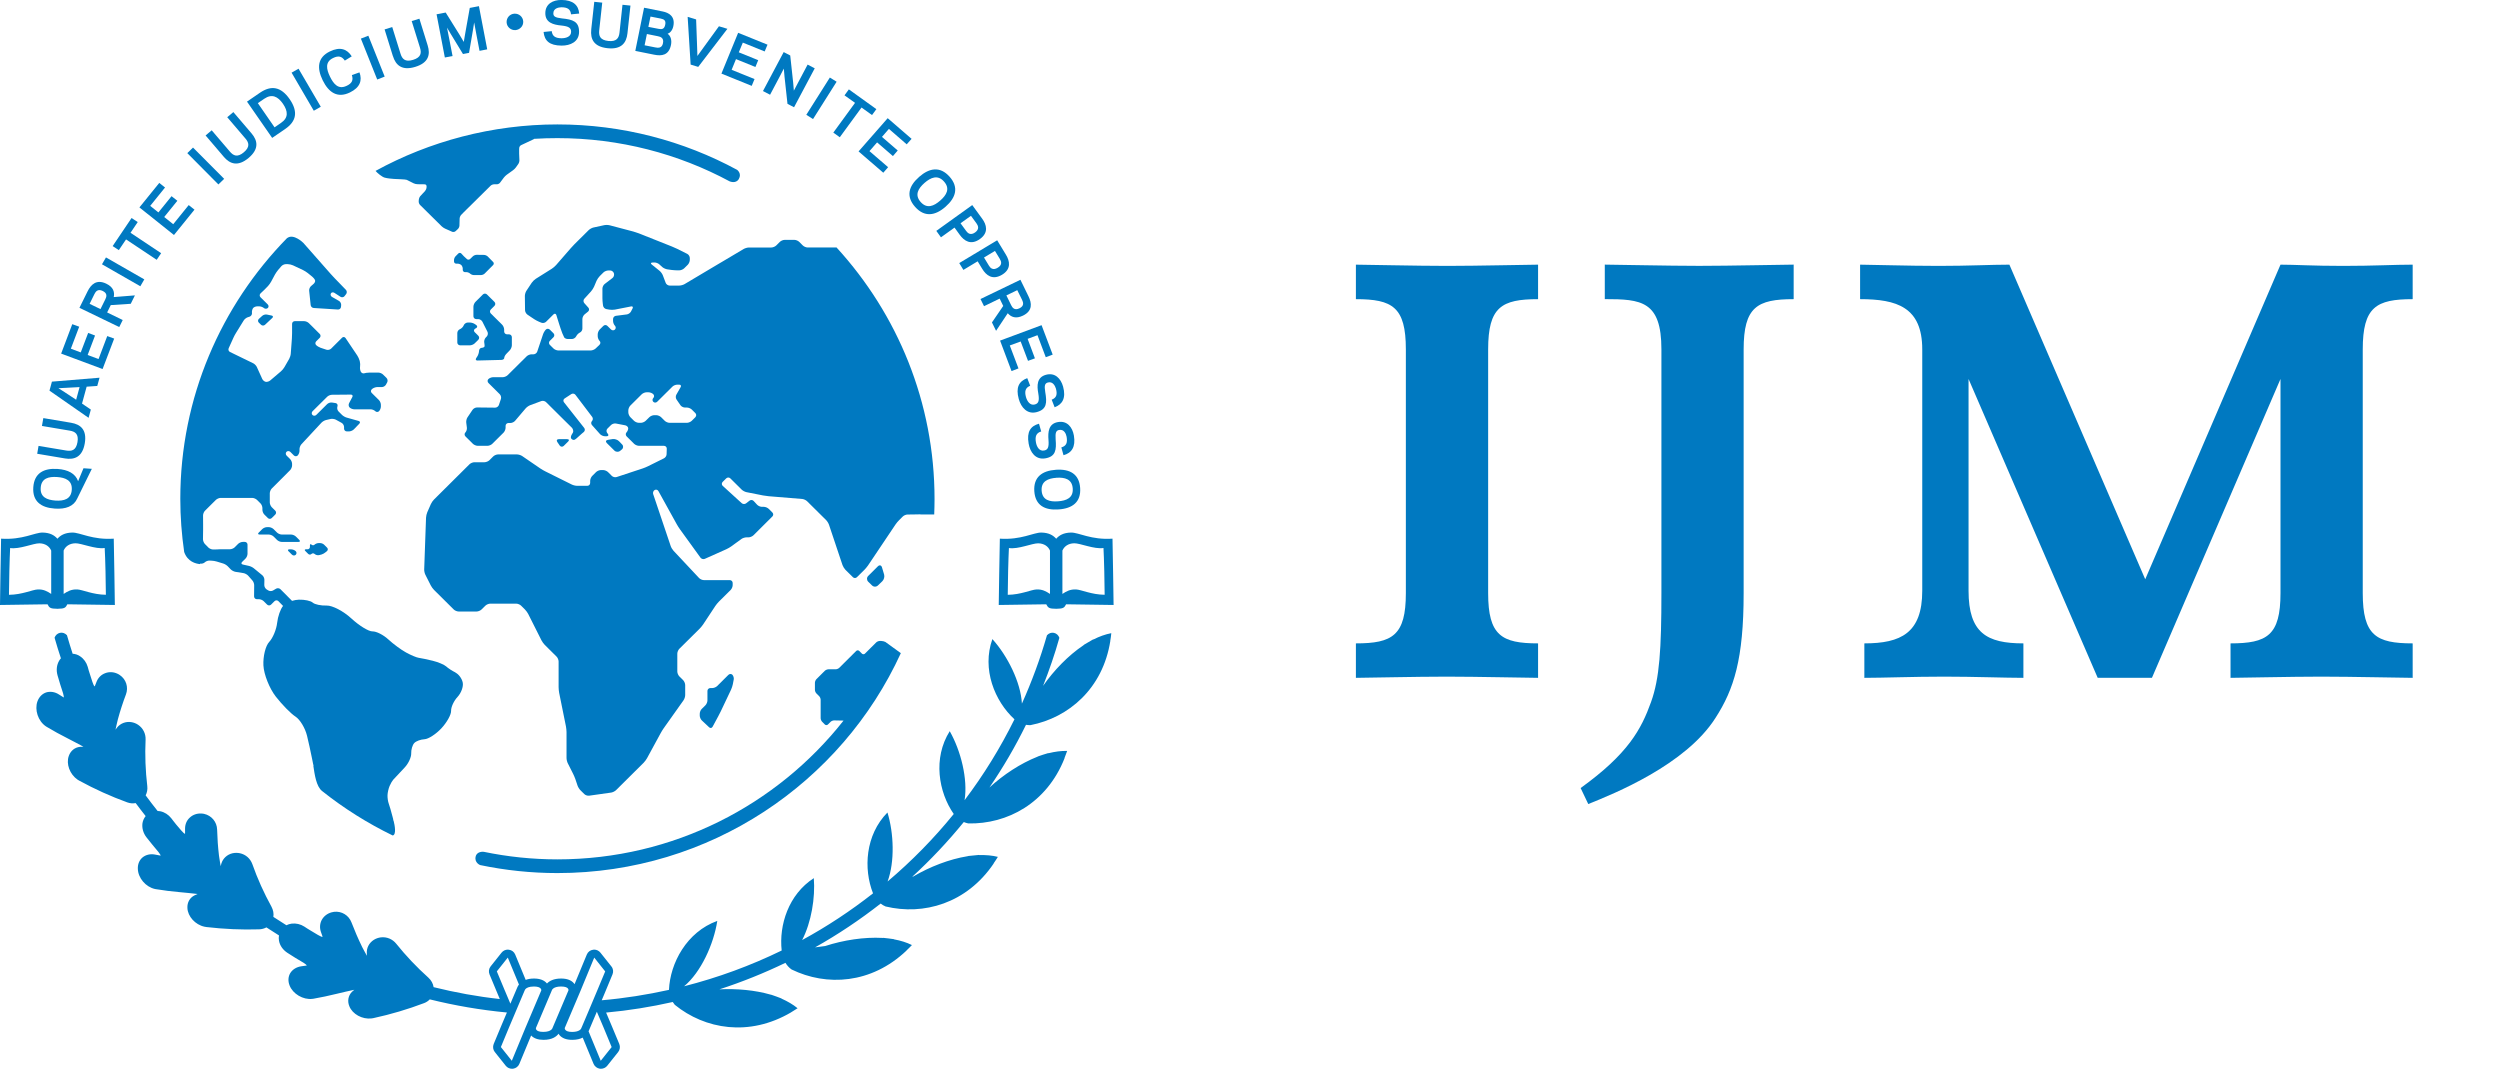 <svg width="131" height="56" viewBox="0 0 131 56" fill="none" xmlns="http://www.w3.org/2000/svg">
<g clip-path="url(#clip0_133_77)">
<path d="M36.439 21.86L36.249 22.049C36.191 22.107 36.074 22.156 35.993 22.156H35.086C35.004 22.156 34.889 22.107 34.831 22.049L34.641 21.86C34.582 21.802 34.467 21.755 34.383 21.755H34.282C34.2 21.755 34.085 21.802 34.027 21.86L33.835 22.049C33.776 22.107 33.662 22.156 33.579 22.156H33.478C33.396 22.156 33.279 22.107 33.221 22.049L33.031 21.86C32.972 21.802 32.924 21.686 32.924 21.606V21.504C32.924 21.423 32.972 21.308 33.031 21.251L33.624 20.662C33.682 20.604 33.795 20.556 33.879 20.556H33.982C34.065 20.556 34.178 20.6 34.233 20.657C34.287 20.711 34.287 20.801 34.233 20.856C34.178 20.912 34.178 21 34.233 21.055C34.287 21.111 34.38 21.109 34.438 21.05L35.232 20.262C35.29 20.202 35.405 20.156 35.487 20.156H35.59C35.673 20.156 35.707 20.214 35.666 20.285L35.44 20.682C35.398 20.752 35.402 20.868 35.45 20.934L35.654 21.232C35.7 21.3 35.806 21.355 35.889 21.355H35.992C36.074 21.355 36.189 21.402 36.247 21.458L36.437 21.647C36.496 21.707 36.496 21.8 36.437 21.858M43.839 12.966L42.325 12.969C42.243 12.969 42.128 12.923 42.069 12.864L41.879 12.675C41.821 12.615 41.706 12.569 41.624 12.569H41.12C41.037 12.569 40.922 12.615 40.864 12.675L40.674 12.864C40.615 12.922 40.499 12.969 40.418 12.969H39.247C39.165 12.969 39.04 13.005 38.97 13.046L37.881 13.693C37.811 13.735 37.694 13.803 37.624 13.844L35.87 14.888C35.8 14.93 35.674 14.964 35.592 14.964H35.088C35.006 14.964 34.913 14.901 34.884 14.826L34.73 14.421C34.701 14.345 34.622 14.239 34.558 14.188L34.148 13.858C34.085 13.807 34.1 13.762 34.183 13.757L34.282 13.754C34.365 13.751 34.481 13.791 34.543 13.848L34.702 13.992C34.764 14.047 34.881 14.101 34.963 14.113L35.193 14.146C35.275 14.156 35.409 14.166 35.491 14.166H35.594C35.676 14.166 35.791 14.118 35.849 14.062L36.04 13.873C36.098 13.815 36.146 13.701 36.146 13.62V13.519C36.146 13.437 36.086 13.34 36.012 13.303L35.477 13.036C35.404 12.998 35.28 12.945 35.203 12.915L33.473 12.227C33.396 12.197 33.269 12.156 33.188 12.133L31.947 11.805C31.867 11.784 31.736 11.781 31.656 11.8L31.099 11.921C31.018 11.938 30.905 12.001 30.846 12.059L30.102 12.797C30.044 12.855 29.953 12.952 29.898 13.017L29.139 13.89C29.086 13.951 28.985 14.038 28.914 14.083L28.074 14.61C28.004 14.655 27.91 14.745 27.865 14.813L27.584 15.237C27.538 15.305 27.503 15.427 27.503 15.509L27.512 16.253C27.512 16.335 27.57 16.44 27.637 16.486L27.982 16.719C28.05 16.764 28.167 16.828 28.244 16.859L28.369 16.91C28.445 16.942 28.554 16.92 28.613 16.862L29.003 16.474C29.062 16.416 29.129 16.433 29.153 16.51L29.221 16.73C29.245 16.808 29.285 16.936 29.31 17.014L29.375 17.213C29.401 17.291 29.442 17.405 29.468 17.47C29.495 17.535 29.537 17.627 29.562 17.676C29.588 17.725 29.675 17.765 29.758 17.765H29.965C30.047 17.765 30.147 17.707 30.186 17.633L30.202 17.605C30.24 17.533 30.327 17.45 30.394 17.421C30.462 17.392 30.517 17.3 30.517 17.218V16.716C30.517 16.634 30.57 16.525 30.634 16.473L30.814 16.328C30.877 16.277 30.886 16.183 30.831 16.122L30.615 15.88C30.562 15.819 30.562 15.72 30.615 15.659L30.968 15.271C31.023 15.211 31.095 15.099 31.128 15.024L31.261 14.709C31.294 14.634 31.369 14.525 31.428 14.467L31.618 14.278C31.676 14.22 31.791 14.173 31.873 14.173H31.976C32.057 14.173 32.144 14.238 32.167 14.316L32.172 14.335C32.194 14.413 32.16 14.518 32.093 14.569L31.685 14.881C31.62 14.93 31.567 15.039 31.567 15.121V15.621C31.567 15.703 31.575 15.836 31.587 15.918L31.601 16.02C31.613 16.1 31.687 16.18 31.767 16.195L31.923 16.224C32.004 16.239 32.138 16.239 32.218 16.224L33.068 16.057C33.149 16.04 33.185 16.088 33.147 16.161L33.062 16.326C33.022 16.399 32.926 16.467 32.844 16.476L32.271 16.549C32.191 16.559 32.124 16.634 32.124 16.718V16.82C32.124 16.901 32.168 17.014 32.223 17.068C32.278 17.124 32.278 17.215 32.223 17.269C32.167 17.324 32.074 17.322 32.017 17.264L31.827 17.077C31.769 17.017 31.675 17.017 31.616 17.077L31.426 17.264C31.368 17.322 31.32 17.436 31.32 17.518V17.618C31.32 17.7 31.364 17.812 31.421 17.867C31.476 17.921 31.472 18.011 31.412 18.069L31.21 18.262C31.152 18.318 31.035 18.365 30.953 18.365H29.257C29.175 18.365 29.06 18.318 29.002 18.26L28.811 18.071C28.753 18.013 28.753 17.918 28.811 17.86L29.002 17.671C29.06 17.613 29.06 17.519 29.002 17.462L28.811 17.273C28.753 17.216 28.66 17.213 28.606 17.267C28.551 17.322 28.484 17.431 28.458 17.509L28.151 18.425C28.126 18.502 28.037 18.566 27.954 18.566H27.851C27.769 18.566 27.654 18.614 27.596 18.672L26.601 19.659C26.543 19.717 26.428 19.765 26.346 19.765H25.84C25.758 19.765 25.645 19.809 25.59 19.865C25.535 19.919 25.537 20.011 25.595 20.069L26.188 20.658C26.247 20.716 26.274 20.828 26.248 20.905L26.142 21.222C26.116 21.3 26.027 21.363 25.945 21.361L24.995 21.351C24.913 21.351 24.808 21.406 24.762 21.474L24.494 21.872C24.448 21.94 24.421 22.063 24.431 22.143L24.465 22.413C24.476 22.495 24.439 22.606 24.385 22.662C24.33 22.716 24.331 22.81 24.39 22.868L24.781 23.256C24.839 23.314 24.954 23.361 25.036 23.361H25.54C25.622 23.361 25.737 23.316 25.796 23.256L26.387 22.669C26.445 22.611 26.493 22.495 26.493 22.415V22.313C26.493 22.231 26.562 22.165 26.644 22.165H26.747C26.829 22.165 26.941 22.112 26.992 22.049L27.544 21.399C27.598 21.336 27.704 21.261 27.781 21.232L28.364 21.016C28.441 20.988 28.551 21.011 28.611 21.069L29.605 22.056C29.663 22.114 29.912 22.359 29.967 22.413C30.02 22.468 30.065 22.589 30.018 22.672C29.972 22.754 29.914 22.823 29.914 22.914C29.914 23.018 30.027 23.06 30.087 23.05C30.145 23.04 30.276 22.912 30.276 22.912C30.334 22.854 30.435 22.766 30.498 22.713L30.589 22.638C30.653 22.585 30.665 22.49 30.613 22.425L29.552 21.079C29.501 21.014 29.516 20.925 29.585 20.88L29.938 20.65C30.006 20.605 30.102 20.622 30.152 20.687L31.03 21.845C31.08 21.909 31.075 22.008 31.02 22.063C30.965 22.117 30.965 22.212 31.02 22.274L31.441 22.747C31.496 22.808 31.609 22.859 31.692 22.859H31.795C31.877 22.859 31.904 22.805 31.856 22.738L31.813 22.682C31.764 22.617 31.771 22.515 31.831 22.457L32.021 22.269C32.079 22.211 32.192 22.177 32.273 22.192L32.761 22.286C32.84 22.301 32.912 22.369 32.918 22.435C32.923 22.502 32.882 22.602 32.828 22.658C32.775 22.716 32.779 22.81 32.837 22.868L33.228 23.256C33.286 23.314 33.403 23.361 33.485 23.361H34.793C34.877 23.361 34.942 23.43 34.939 23.511L34.93 23.801C34.93 23.882 34.867 23.979 34.793 24.015L33.953 24.432C33.879 24.468 33.756 24.521 33.677 24.546L32.311 24.997C32.232 25.023 32.12 24.997 32.062 24.939L31.86 24.737C31.801 24.679 31.685 24.631 31.604 24.631H31.489C31.407 24.631 31.292 24.679 31.234 24.737L31.032 24.939C30.973 24.997 30.925 25.111 30.925 25.193V25.307C30.925 25.389 30.858 25.457 30.776 25.457H30.246C30.164 25.457 30.035 25.426 29.963 25.39L28.573 24.699C28.499 24.664 28.383 24.594 28.316 24.55L27.358 23.894C27.289 23.848 27.167 23.811 27.083 23.811H26.102C26.02 23.811 25.905 23.858 25.847 23.915L25.645 24.116C25.587 24.173 25.472 24.221 25.389 24.221H24.86C24.777 24.221 24.662 24.269 24.604 24.325L24.4 24.527C24.342 24.585 24.247 24.679 24.189 24.737L22.742 26.175C22.684 26.233 22.608 26.34 22.576 26.417L22.389 26.843C22.355 26.919 22.327 27.047 22.324 27.128L22.228 29.837C22.224 29.918 22.252 30.044 22.29 30.118L22.571 30.674C22.607 30.747 22.686 30.855 22.744 30.913L23.776 31.937C23.834 31.995 23.949 32.043 24.032 32.043H24.976C25.058 32.043 25.173 31.995 25.232 31.937L25.436 31.736C25.494 31.678 25.609 31.631 25.691 31.631H27.049C27.131 31.631 27.246 31.678 27.304 31.736L27.507 31.937C27.565 31.995 27.642 32.101 27.68 32.176L28.374 33.556C28.41 33.629 28.489 33.736 28.547 33.794L29.165 34.407C29.223 34.465 29.271 34.579 29.271 34.661V36.011C29.271 36.092 29.285 36.225 29.3 36.305L29.657 38.07C29.672 38.15 29.686 38.283 29.686 38.365V39.715C29.686 39.797 29.715 39.924 29.753 39.996L30.034 40.554C30.072 40.627 30.121 40.75 30.149 40.826L30.262 41.162C30.288 41.24 30.356 41.351 30.414 41.408L30.617 41.609C30.675 41.669 30.79 41.705 30.87 41.694L32.026 41.531C32.107 41.519 32.221 41.463 32.28 41.405L33.727 39.968C33.785 39.91 33.864 39.803 33.903 39.732L34.622 38.411C34.661 38.339 34.731 38.225 34.778 38.159L35.818 36.693C35.866 36.625 35.904 36.504 35.904 36.423V35.897C35.904 35.815 35.856 35.701 35.8 35.643L35.597 35.442C35.539 35.384 35.491 35.27 35.491 35.188V34.251C35.491 34.169 35.539 34.055 35.597 33.997L36.657 32.947C36.715 32.889 36.801 32.785 36.845 32.719L37.48 31.757C37.526 31.687 37.61 31.585 37.668 31.527L38.286 30.914C38.346 30.856 38.392 30.742 38.392 30.661V30.547C38.392 30.465 38.325 30.398 38.243 30.398H36.883C36.801 30.398 36.688 30.349 36.631 30.288L35.292 28.86C35.236 28.8 35.169 28.688 35.143 28.609L34.226 25.889C34.2 25.813 34.236 25.716 34.306 25.676C34.377 25.637 34.466 25.663 34.503 25.736L35.465 27.476C35.505 27.549 35.577 27.661 35.625 27.728L36.706 29.222C36.755 29.289 36.856 29.316 36.931 29.284L38.063 28.778C38.138 28.746 38.255 28.676 38.322 28.628L38.85 28.243C38.916 28.194 39.038 28.157 39.119 28.157H39.222C39.304 28.157 39.42 28.109 39.479 28.051L40.471 27.064C40.532 27.006 40.532 26.912 40.471 26.853L40.281 26.664C40.223 26.606 40.11 26.558 40.026 26.558H39.925C39.841 26.558 39.729 26.509 39.673 26.448L39.492 26.252C39.438 26.191 39.34 26.182 39.275 26.235L39.096 26.374C39.033 26.425 38.93 26.422 38.868 26.368L37.871 25.46C37.809 25.404 37.809 25.312 37.865 25.254L38.056 25.065C38.114 25.008 38.21 25.008 38.268 25.065L38.862 25.654C38.92 25.712 39.035 25.773 39.115 25.789L39.983 25.961C40.063 25.976 40.197 25.995 40.278 26.002L42.035 26.146C42.117 26.153 42.232 26.206 42.291 26.264L43.287 27.251C43.345 27.309 43.413 27.419 43.439 27.496L43.746 28.412C43.772 28.49 43.815 28.616 43.84 28.695L44.147 29.61C44.175 29.689 44.242 29.797 44.3 29.857L44.693 30.245C44.751 30.303 44.845 30.303 44.903 30.245L45.296 29.857C45.354 29.799 45.438 29.695 45.485 29.629L46.926 27.481C46.971 27.413 47.057 27.311 47.117 27.253L47.307 27.064C47.365 27.006 47.48 26.96 47.563 26.96H47.665C47.748 26.96 47.883 26.958 47.965 26.956L48.23 26.951V26.958H48.953C48.963 26.688 48.97 26.419 48.97 26.146C48.97 21.084 47.029 16.464 43.847 12.981" fill="#0079C1"/>
<path d="M15.307 24.538C15.307 24.538 15.307 24.538 15.31 24.535C15.31 24.529 15.31 24.527 15.31 24.529C15.308 24.531 15.307 24.535 15.307 24.538Z" fill="#0079C1"/>
<path d="M46.003 30.678L46.234 30.456C46.32 30.375 46.361 30.216 46.328 30.106L46.215 29.728C46.181 29.615 46.087 29.592 46.003 29.673L45.493 30.18C45.411 30.262 45.411 30.397 45.493 30.48L45.696 30.678C45.78 30.761 45.917 30.761 46.003 30.678Z" fill="#0079C1"/>
<path d="M37.336 38.089L37.63 37.544C37.668 37.473 37.73 37.352 37.766 37.279L38.308 36.137C38.342 36.062 38.385 35.936 38.4 35.856L38.448 35.604C38.464 35.524 38.429 35.413 38.376 35.357C38.32 35.301 38.229 35.304 38.169 35.362L37.577 35.951C37.519 36.009 37.403 36.055 37.32 36.055H37.219C37.137 36.055 37.07 36.123 37.07 36.203V36.703C37.07 36.785 37.022 36.899 36.964 36.957L36.773 37.146C36.713 37.202 36.667 37.316 36.667 37.4V37.502C36.667 37.584 36.717 37.696 36.777 37.752L37.159 38.111C37.219 38.167 37.3 38.156 37.339 38.082" fill="#0079C1"/>
<path d="M29.544 23.361L29.77 23.137C29.84 23.069 29.816 23.012 29.718 23.012H29.281C29.184 23.012 29.148 23.079 29.203 23.161L29.323 23.339C29.376 23.419 29.477 23.431 29.547 23.361" fill="#0079C1"/>
<path d="M32.492 23.627L32.581 23.555C32.667 23.487 32.676 23.368 32.6 23.29L32.434 23.118C32.359 23.04 32.208 22.99 32.1 23.007L31.855 23.048C31.745 23.065 31.721 23.142 31.798 23.218L32.196 23.612C32.273 23.688 32.407 23.695 32.492 23.627Z" fill="#0079C1"/>
<path d="M25.021 18.891L26.274 18.859C26.357 18.856 26.423 18.811 26.422 18.757C26.422 18.704 26.465 18.614 26.523 18.553L26.717 18.35C26.773 18.291 26.821 18.175 26.821 18.093V17.668C26.821 17.586 26.754 17.519 26.67 17.519H26.567C26.485 17.519 26.418 17.451 26.418 17.37V17.267C26.418 17.186 26.37 17.072 26.312 17.014L25.719 16.427C25.66 16.369 25.66 16.273 25.719 16.217L25.909 16.028C25.967 15.97 25.967 15.875 25.909 15.819L25.516 15.429C25.458 15.371 25.362 15.371 25.304 15.429L24.913 15.819C24.855 15.877 24.807 15.989 24.807 16.073V16.573C24.807 16.655 24.873 16.721 24.956 16.721H25.059C25.141 16.721 25.239 16.781 25.276 16.854L25.544 17.387C25.582 17.46 25.564 17.569 25.51 17.628L25.446 17.696C25.391 17.756 25.359 17.872 25.374 17.952L25.378 17.967C25.395 18.047 25.398 18.137 25.384 18.166C25.371 18.195 25.304 18.224 25.233 18.227C25.163 18.233 25.105 18.302 25.102 18.386V18.394C25.098 18.476 25.06 18.6 25.016 18.668L24.951 18.77C24.906 18.84 24.937 18.893 25.019 18.891" fill="#0079C1"/>
<path d="M24.114 18.096H24.618C24.7 18.096 24.815 18.05 24.873 17.993L25.064 17.804C25.122 17.746 25.122 17.65 25.064 17.593L24.873 17.404C24.815 17.346 24.825 17.266 24.897 17.223L24.949 17.194C25.021 17.155 25.024 17.084 24.957 17.034L24.89 16.987C24.824 16.937 24.702 16.9 24.618 16.9H24.515C24.433 16.9 24.337 16.961 24.304 17.036L24.29 17.067C24.256 17.142 24.169 17.223 24.097 17.25C24.025 17.278 23.963 17.366 23.963 17.448V17.948C23.963 18.03 24.032 18.096 24.114 18.096Z" fill="#0079C1"/>
<path d="M15.684 28.294L15.501 28.112C15.444 28.056 15.332 28.01 15.254 28.01H14.765C14.686 28.01 14.575 27.964 14.518 27.908L14.335 27.726C14.278 27.67 14.167 27.622 14.088 27.622H13.988C13.909 27.622 13.798 27.668 13.741 27.726L13.558 27.908C13.501 27.964 13.52 28.01 13.601 28.01H14.088C14.167 28.01 14.278 28.056 14.335 28.112L14.518 28.294C14.575 28.351 14.686 28.397 14.765 28.397H15.641C15.722 28.397 15.741 28.351 15.684 28.294Z" fill="#0079C1"/>
<path d="M16.774 28.458H16.691C16.624 28.458 16.531 28.494 16.486 28.538C16.442 28.584 16.368 28.584 16.322 28.538C16.277 28.494 16.24 28.512 16.24 28.579V28.662C16.24 28.729 16.183 28.783 16.116 28.783H16.032C15.965 28.783 15.948 28.822 15.996 28.87L16.15 29.025C16.198 29.072 16.276 29.074 16.32 29.028C16.366 28.984 16.44 28.984 16.486 29.028C16.533 29.072 16.624 29.101 16.691 29.091L16.745 29.083C16.812 29.072 16.91 29.038 16.965 29.004C17.018 28.974 17.1 28.909 17.145 28.865C17.189 28.82 17.188 28.744 17.14 28.698L16.985 28.543C16.937 28.495 16.845 28.456 16.776 28.458" fill="#0079C1"/>
<path d="M15.163 28.785C15.084 28.785 15.063 28.831 15.12 28.887L15.298 29.064C15.355 29.12 15.444 29.123 15.497 29.071C15.55 29.02 15.55 28.934 15.497 28.882C15.444 28.829 15.336 28.786 15.257 28.786H15.163V28.785Z" fill="#0079C1"/>
<path d="M24.171 13.887C24.212 13.929 24.248 14.011 24.248 14.074V14.146C24.25 14.209 24.303 14.26 24.364 14.26H24.442C24.503 14.26 24.591 14.294 24.632 14.336C24.675 14.377 24.76 14.413 24.822 14.413H25.206C25.27 14.413 25.357 14.377 25.4 14.331L25.84 13.889C25.885 13.844 25.885 13.771 25.84 13.727L25.559 13.441C25.515 13.397 25.429 13.359 25.366 13.357L24.977 13.352C24.915 13.352 24.826 13.385 24.781 13.429L24.635 13.57C24.591 13.614 24.515 13.618 24.471 13.58C24.426 13.543 24.354 13.475 24.309 13.431L24.172 13.284C24.13 13.24 24.059 13.24 24.015 13.284L23.869 13.432C23.824 13.477 23.79 13.565 23.79 13.626V13.701C23.79 13.764 23.841 13.815 23.903 13.815H23.98C24.042 13.815 24.13 13.848 24.171 13.889" fill="#0079C1"/>
<path d="M13.989 16.483C13.911 16.466 13.798 16.496 13.74 16.551L13.567 16.707C13.507 16.76 13.505 16.849 13.562 16.905L13.677 17.017C13.733 17.073 13.827 17.073 13.886 17.019L14.268 16.661C14.326 16.607 14.309 16.549 14.232 16.534L13.987 16.483H13.989Z" fill="#0079C1"/>
<path d="M23.874 35.241C23.704 35.161 23.483 35.018 23.38 34.921C23.277 34.828 22.958 34.693 22.672 34.623C22.386 34.554 22.056 34.484 21.943 34.47C21.828 34.455 21.528 34.329 21.275 34.189C21.021 34.051 20.603 33.742 20.345 33.503C20.088 33.265 19.715 33.078 19.517 33.085C19.318 33.09 18.82 32.785 18.408 32.404C17.997 32.024 17.415 31.721 17.117 31.731C16.819 31.741 16.491 31.672 16.388 31.578C16.286 31.483 15.958 31.413 15.66 31.423C15.545 31.428 15.421 31.449 15.303 31.485L14.696 30.875C14.64 30.819 14.539 30.805 14.47 30.846L14.304 30.943C14.235 30.984 14.124 30.981 14.057 30.938L13.969 30.884C13.902 30.839 13.849 30.741 13.849 30.662L13.854 30.378C13.854 30.3 13.808 30.194 13.745 30.143L13.296 29.775C13.234 29.724 13.121 29.67 13.043 29.653L12.723 29.581C12.644 29.564 12.627 29.505 12.683 29.449L12.867 29.267C12.924 29.21 12.97 29.1 12.97 29.021V28.538C12.97 28.458 12.905 28.395 12.826 28.395H12.726C12.646 28.395 12.536 28.441 12.479 28.497L12.296 28.681C12.239 28.737 12.128 28.781 12.049 28.781H11.543C11.464 28.781 11.399 28.785 11.399 28.788C11.399 28.793 11.336 28.795 11.255 28.793H11.161C11.082 28.793 10.971 28.744 10.916 28.688L10.736 28.504C10.681 28.448 10.636 28.335 10.636 28.257L10.643 27.763C10.643 27.685 10.643 27.556 10.643 27.476L10.64 27.009C10.64 26.931 10.683 26.822 10.736 26.768C10.789 26.713 10.88 26.625 10.936 26.568L11.315 26.192C11.372 26.138 11.483 26.09 11.562 26.09H13.217C13.296 26.09 13.409 26.138 13.463 26.192L13.647 26.374C13.704 26.43 13.75 26.541 13.75 26.621V26.718C13.75 26.797 13.796 26.909 13.853 26.963L14.036 27.145C14.093 27.202 14.185 27.202 14.24 27.145L14.424 26.963C14.48 26.909 14.48 26.815 14.424 26.759L14.24 26.577C14.184 26.521 14.137 26.408 14.137 26.33V25.847C14.137 25.767 14.184 25.656 14.239 25.6L15.202 24.636C15.257 24.58 15.305 24.47 15.305 24.391V24.303C15.305 24.224 15.259 24.112 15.202 24.056L15.019 23.874C14.964 23.819 14.96 23.729 15.013 23.675C15.068 23.622 15.157 23.624 15.214 23.68L15.398 23.864C15.454 23.92 15.543 23.922 15.598 23.869C15.651 23.814 15.694 23.707 15.694 23.629V23.532C15.694 23.452 15.739 23.339 15.792 23.281L16.845 22.148C16.899 22.09 17.007 22.027 17.083 22.01L17.325 21.954C17.402 21.935 17.522 21.954 17.594 21.989L17.901 22.158C17.971 22.195 18.027 22.291 18.029 22.371V22.464C18.029 22.543 18.096 22.607 18.175 22.606H18.298C18.377 22.602 18.489 22.555 18.544 22.497L18.831 22.199C18.886 22.143 18.869 22.078 18.792 22.058L18.165 21.882C18.087 21.862 17.979 21.797 17.923 21.743L17.739 21.559C17.683 21.504 17.654 21.395 17.676 21.319L17.686 21.281C17.707 21.205 17.661 21.133 17.583 21.121L17.391 21.092C17.312 21.08 17.203 21.118 17.146 21.172L16.574 21.741C16.517 21.797 16.428 21.799 16.373 21.746C16.32 21.693 16.322 21.605 16.378 21.549L17.146 20.788C17.203 20.732 17.314 20.686 17.393 20.686L18.386 20.677C18.465 20.677 18.501 20.733 18.463 20.803L18.29 21.131C18.254 21.201 18.266 21.302 18.321 21.353C18.374 21.406 18.483 21.448 18.562 21.448H19.425C19.504 21.448 19.613 21.494 19.666 21.547C19.72 21.6 19.807 21.6 19.86 21.547C19.913 21.494 19.958 21.385 19.958 21.307V21.208C19.958 21.128 19.912 21.019 19.855 20.963L19.476 20.588C19.42 20.532 19.425 20.445 19.486 20.394L19.512 20.372C19.574 20.323 19.689 20.282 19.769 20.282H20.013C20.092 20.282 20.188 20.224 20.225 20.154L20.289 20.035C20.327 19.965 20.311 19.862 20.255 19.807L20.071 19.625C20.015 19.569 19.903 19.523 19.824 19.523L19.334 19.526C19.255 19.526 19.14 19.543 19.08 19.562C19.02 19.581 18.943 19.543 18.907 19.479C18.873 19.414 18.854 19.297 18.867 19.218C18.881 19.138 18.874 19.011 18.854 18.936L18.842 18.891C18.821 18.815 18.768 18.697 18.724 18.633L18.106 17.713C18.062 17.649 17.979 17.64 17.925 17.696L17.349 18.27C17.292 18.326 17.184 18.35 17.108 18.326L16.8 18.224C16.724 18.197 16.618 18.136 16.565 18.081C16.51 18.028 16.514 17.94 16.57 17.884L16.754 17.701C16.81 17.645 16.81 17.553 16.754 17.499L16.181 16.929C16.124 16.872 16.013 16.828 15.934 16.828H15.449C15.368 16.828 15.305 16.893 15.305 16.971V17.456C15.305 17.535 15.3 17.664 15.295 17.742L15.236 18.534C15.231 18.614 15.193 18.735 15.154 18.803L14.905 19.237C14.866 19.307 14.785 19.405 14.724 19.456L14.161 19.935C14.101 19.988 13.995 20.02 13.926 20.008C13.856 19.996 13.774 19.928 13.741 19.855L13.457 19.228C13.424 19.157 13.338 19.068 13.266 19.034L12.053 18.444C11.98 18.41 11.95 18.323 11.982 18.25L12.232 17.696C12.265 17.623 12.325 17.509 12.368 17.443L12.771 16.791C12.812 16.723 12.908 16.648 12.983 16.624L13.076 16.595C13.152 16.571 13.21 16.486 13.205 16.408L13.201 16.372C13.196 16.292 13.225 16.188 13.265 16.141C13.306 16.091 13.403 16.052 13.484 16.052H13.58C13.659 16.052 13.772 16.091 13.829 16.141C13.885 16.19 13.976 16.19 14.033 16.141C14.086 16.091 14.086 16.006 14.028 15.95L13.649 15.575C13.594 15.519 13.594 15.429 13.652 15.374L13.848 15.189C13.906 15.134 13.995 15.044 14.046 14.986C14.098 14.93 14.172 14.826 14.208 14.758L14.408 14.386C14.446 14.316 14.52 14.21 14.571 14.149L14.741 13.951C14.792 13.89 14.9 13.841 14.979 13.841H15.079C15.157 13.841 15.283 13.87 15.353 13.904L15.883 14.154C15.955 14.19 16.064 14.256 16.126 14.307L16.361 14.498C16.423 14.547 16.49 14.632 16.508 14.683C16.529 14.736 16.495 14.82 16.435 14.872L16.294 14.995C16.234 15.048 16.191 15.155 16.2 15.233L16.279 15.987C16.287 16.066 16.358 16.134 16.438 16.139L17.71 16.219C17.789 16.224 17.861 16.164 17.868 16.084L17.877 15.982C17.883 15.904 17.832 15.807 17.763 15.768L17.402 15.562C17.333 15.524 17.302 15.439 17.337 15.378C17.369 15.315 17.451 15.3 17.518 15.342L17.844 15.553C17.911 15.596 18.005 15.581 18.053 15.518L18.139 15.407C18.187 15.346 18.182 15.247 18.127 15.189L17.527 14.569C17.472 14.513 17.384 14.416 17.331 14.357L15.895 12.728C15.867 12.697 15.396 12.253 15.079 12.455C15.063 12.465 15.053 12.474 15.039 12.479C11.581 16.013 9.448 20.832 9.448 26.136C9.448 27.082 9.519 28.012 9.651 28.924C9.827 29.432 10.256 29.541 10.486 29.559C10.486 29.549 10.484 29.541 10.482 29.53C10.486 29.53 10.489 29.534 10.494 29.534C10.573 29.549 10.679 29.518 10.732 29.466C10.786 29.413 10.893 29.372 10.972 29.375L11.075 29.379C11.154 29.379 11.283 29.401 11.358 29.425L11.698 29.529C11.773 29.551 11.881 29.617 11.936 29.675L12.09 29.835C12.145 29.891 12.255 29.949 12.334 29.963L12.764 30.032C12.843 30.046 12.949 30.106 13.002 30.163L13.225 30.416C13.278 30.473 13.321 30.587 13.319 30.667L13.314 31.253C13.314 31.331 13.378 31.398 13.458 31.398H13.568C13.647 31.398 13.76 31.444 13.815 31.5L13.998 31.682C14.055 31.738 14.146 31.738 14.203 31.682L14.386 31.5C14.443 31.444 14.533 31.444 14.588 31.5L14.832 31.75C14.694 31.919 14.559 32.303 14.523 32.633C14.485 32.981 14.299 33.432 14.107 33.636C13.914 33.84 13.779 34.394 13.803 34.868C13.827 35.342 14.12 36.077 14.453 36.503C14.784 36.928 15.248 37.4 15.485 37.551C15.72 37.703 15.991 38.152 16.088 38.552C16.167 38.872 16.274 39.367 16.354 39.764C16.366 39.815 16.376 39.873 16.388 39.936C16.395 39.967 16.4 39.999 16.407 40.03C16.414 40.064 16.423 40.099 16.433 40.135C16.428 40.13 16.423 40.127 16.418 40.122C16.488 40.588 16.57 41.209 16.879 41.451C18.017 42.357 19.258 43.138 20.58 43.78C20.777 43.732 20.687 43.254 20.623 42.998C20.618 42.995 20.613 42.993 20.609 42.992C20.609 42.968 20.609 42.942 20.601 42.913C20.589 42.869 20.58 42.842 20.58 42.842H20.582C20.5 42.525 20.407 42.203 20.369 42.106C20.33 42.004 20.301 41.807 20.306 41.667C20.311 41.526 20.361 41.31 20.416 41.184C20.471 41.056 20.556 40.911 20.603 40.86C20.651 40.809 20.73 40.726 20.776 40.675C20.824 40.624 21.019 40.414 21.211 40.21C21.403 40.006 21.554 39.677 21.547 39.48C21.54 39.282 21.612 39.037 21.708 38.935C21.804 38.833 22.044 38.745 22.243 38.736C22.442 38.729 22.84 38.472 23.126 38.167C23.414 37.859 23.644 37.449 23.637 37.252C23.63 37.053 23.781 36.726 23.973 36.521C24.165 36.315 24.289 35.98 24.248 35.771C24.208 35.561 24.037 35.326 23.867 35.246" fill="#0079C1"/>
<path d="M20.157 9.308C20.296 9.349 20.524 9.367 20.644 9.376C20.764 9.384 21.263 9.396 21.314 9.424L21.671 9.604C21.722 9.63 21.813 9.653 21.872 9.653L22.254 9.658C22.312 9.658 22.357 9.708 22.353 9.766L22.35 9.829C22.346 9.887 22.31 9.968 22.271 10.012L22.142 10.149C22.103 10.191 22.043 10.258 22.01 10.293C21.978 10.332 21.949 10.409 21.945 10.467L21.94 10.557C21.937 10.615 21.968 10.695 22.01 10.738L23.144 11.859C23.185 11.899 23.262 11.953 23.317 11.977L23.691 12.144C23.744 12.168 23.823 12.156 23.867 12.117L23.992 12.002C24.035 11.965 24.073 11.883 24.075 11.825L24.085 11.446C24.087 11.388 24.123 11.306 24.162 11.264L24.279 11.143C24.32 11.1 24.387 11.032 24.43 10.993L24.844 10.586C24.886 10.545 24.954 10.479 24.995 10.436L25.712 9.728C25.753 9.687 25.835 9.657 25.894 9.657H26.029C26.087 9.66 26.165 9.623 26.199 9.577L26.403 9.304C26.437 9.258 26.506 9.192 26.552 9.158L26.886 8.918C26.934 8.884 27.001 8.818 27.034 8.77L27.159 8.593C27.193 8.545 27.219 8.458 27.217 8.401L27.203 8.048C27.203 7.99 27.203 7.895 27.203 7.837L27.207 7.757C27.207 7.699 27.253 7.631 27.306 7.606L27.958 7.299C27.977 7.291 27.985 7.282 27.991 7.275C28.393 7.25 28.798 7.238 29.206 7.238C32.47 7.238 35.546 8.058 38.231 9.502C38.231 9.502 38.56 9.648 38.715 9.379C38.883 9.087 38.624 8.899 38.624 8.899C35.822 7.384 32.614 6.52 29.206 6.52C25.798 6.52 22.506 7.403 19.679 8.955C19.771 9.068 20.017 9.27 20.157 9.309" fill="#0079C1"/>
<path d="M46.179 33.585H46.104C46.042 33.585 45.956 33.621 45.913 33.663L45.322 34.251C45.279 34.293 45.207 34.293 45.166 34.251L45.023 34.109C44.981 34.067 44.91 34.067 44.866 34.109L44.276 34.697C44.233 34.739 44.197 34.775 44.197 34.775C44.197 34.775 44.159 34.811 44.117 34.855L43.978 34.993C43.935 35.037 43.849 35.071 43.787 35.071H43.412C43.35 35.071 43.264 35.107 43.222 35.148L42.781 35.587C42.738 35.631 42.702 35.715 42.702 35.776V36.149C42.702 36.212 42.738 36.295 42.781 36.337L42.923 36.479C42.968 36.521 43.002 36.606 43.002 36.668V37.635C43.002 37.696 43.038 37.779 43.083 37.824L43.223 37.965C43.268 38.006 43.338 38.006 43.381 37.965L43.523 37.824C43.566 37.781 43.652 37.747 43.714 37.749L44.202 37.759C40.715 42.181 35.291 45.031 29.209 45.031C27.886 45.031 26.593 44.893 25.345 44.634C25.345 44.634 24.993 44.593 24.925 44.881C24.846 45.211 25.161 45.33 25.161 45.33C26.468 45.603 27.82 45.749 29.209 45.749C37.199 45.749 44.096 41.015 47.204 34.225L46.393 33.638C46.339 33.611 46.244 33.587 46.182 33.587" fill="#0079C1"/>
<path d="M2.904 26.23C3.345 26.259 3.727 26.162 3.761 25.666C3.794 25.171 3.429 25.026 2.99 24.996C2.549 24.967 2.167 25.06 2.133 25.557C2.098 26.053 2.464 26.197 2.904 26.23ZM4.147 25.084L4.375 24.536L4.812 24.567L4.049 26.119C3.866 26.533 3.441 26.691 2.873 26.65C2.141 26.602 1.694 26.264 1.745 25.53C1.795 24.798 2.287 24.524 3.016 24.573C3.563 24.611 3.948 24.81 4.092 25.212H4.096L4.145 25.086L4.147 25.084Z" fill="#0079C1"/>
<path d="M3.405 24.022L1.949 23.777L2.02 23.365L3.475 23.608C3.753 23.654 3.986 23.603 4.06 23.169C4.135 22.735 3.931 22.611 3.652 22.565L2.198 22.32L2.27 21.908L3.724 22.153C4.224 22.236 4.564 22.52 4.442 23.234C4.317 23.949 3.902 24.104 3.403 24.022" fill="#0079C1"/>
<path d="M3.407 20.563L3.99 20.946L4.17 20.284L3.472 20.321L3.061 20.342L3.407 20.561V20.563ZM2.593 20.469L2.721 19.998L5.216 19.792L5.097 20.224L4.54 20.262L4.298 21.148L4.76 21.462L4.641 21.894L2.591 20.468L2.593 20.469Z" fill="#0079C1"/>
<path d="M3.787 16.987L4.15 17.119L3.713 18.272L4.231 18.466L4.62 17.445L4.98 17.581L4.593 18.602L5.164 18.813L5.62 17.61L5.983 17.742L5.376 19.337L3.204 18.529L3.787 16.987Z" fill="#0079C1"/>
<path d="M5.518 15.686C5.583 15.555 5.644 15.373 5.384 15.247C5.123 15.121 5.013 15.279 4.948 15.409L4.696 15.921L5.265 16.197L5.518 15.686ZM6.433 16.765L6.248 17.138L4.163 16.129L4.588 15.269C4.767 14.906 5.058 14.617 5.571 14.866C5.941 15.044 6.015 15.303 5.96 15.567L7.069 15.478L6.851 15.919L5.804 15.987L5.614 16.372L6.431 16.769L6.433 16.765Z" fill="#0079C1"/>
<path d="M5.553 13.489L5.344 13.849L7.353 15L7.562 14.64L5.553 13.489Z" fill="#0079C1"/>
<path d="M8.444 13.267L8.211 13.614L6.605 12.545L6.226 13.107L5.903 12.894L6.894 11.424L7.217 11.636L6.839 12.198L8.444 13.267Z" fill="#0079C1"/>
<path d="M8.346 9.585L8.648 9.825L7.871 10.787L8.3 11.131L8.989 10.28L9.293 10.521L8.604 11.371L9.077 11.749L9.889 10.746L10.191 10.986L9.116 12.314L7.306 10.869L8.346 9.585Z" fill="#0079C1"/>
<path d="M11.746 9.371L11.444 9.665L9.815 8.024L10.114 7.732L11.746 9.371Z" fill="#0079C1"/>
<path d="M11.724 8.213L10.773 7.098L11.093 6.828L12.045 7.943C12.226 8.157 12.437 8.266 12.777 7.98C13.114 7.696 13.042 7.471 12.859 7.257L11.907 6.142L12.228 5.873L13.18 6.988C13.507 7.372 13.582 7.806 13.027 8.276C12.47 8.744 12.05 8.598 11.724 8.215" fill="#0079C1"/>
<path d="M14.723 6.441C15.124 6.171 15.093 5.828 14.828 5.439C14.558 5.051 14.248 4.902 13.847 5.175L13.511 5.405L14.387 6.673L14.723 6.441ZM14.26 7.224L12.943 5.325L13.627 4.856C14.214 4.456 14.726 4.542 15.179 5.197C15.632 5.856 15.53 6.358 14.942 6.76L14.262 7.226L14.26 7.224Z" fill="#0079C1"/>
<path d="M16.809 5.594L16.443 5.803L15.279 3.808L15.643 3.6L16.809 5.594Z" fill="#0079C1"/>
<path d="M18.163 4.499C18.448 4.363 18.522 4.201 18.438 3.934L18.837 3.793C18.99 4.211 18.871 4.584 18.333 4.846C17.685 5.158 17.224 4.851 16.908 4.205C16.595 3.558 16.637 3.008 17.286 2.695C17.826 2.432 18.192 2.574 18.431 2.953L18.069 3.176C17.91 2.948 17.738 2.902 17.454 3.04C17.021 3.248 17.105 3.631 17.292 4.017C17.481 4.404 17.731 4.707 18.163 4.497" fill="#0079C1"/>
<path d="M19.301 1.871L18.91 2.024L19.766 4.167L20.157 4.013L19.301 1.871Z" fill="#0079C1"/>
<path d="M20.587 2.94L20.153 1.542L20.553 1.418L20.988 2.817C21.071 3.084 21.223 3.267 21.647 3.136C22.07 3.006 22.091 2.77 22.008 2.501L21.573 1.103L21.976 0.98L22.41 2.38C22.559 2.86 22.458 3.29 21.762 3.503C21.065 3.718 20.736 3.418 20.589 2.938" fill="#0079C1"/>
<path d="M24.26 2.831L23.62 1.779L23.423 1.447L23.546 2.07L23.714 2.936L23.31 3.013L22.876 0.749L23.354 0.657L24.066 1.799L24.302 2.196L24.38 1.738L24.616 0.415L25.096 0.323L25.53 2.586L25.127 2.664L24.961 1.799L24.846 1.175L24.786 1.558L24.578 2.77L24.26 2.831Z" fill="#0079C1"/>
<path d="M27.01 1.578C26.772 1.593 26.562 1.416 26.547 1.18C26.53 0.941 26.71 0.732 26.95 0.717C27.188 0.7 27.401 0.878 27.416 1.118C27.435 1.353 27.25 1.559 27.01 1.578Z" fill="#0079C1"/>
<path d="M28.484 1.675L28.911 1.632C28.942 1.903 29.108 2.002 29.426 2.005C29.66 2.004 29.926 1.922 29.926 1.666C29.926 1.464 29.806 1.379 29.421 1.338C28.992 1.299 28.573 1.186 28.575 0.691C28.575 0.206 28.973 -0.007 29.424 -0.002C30.036 0.003 30.312 0.272 30.35 0.71L29.923 0.752C29.892 0.48 29.738 0.385 29.421 0.381C29.261 0.385 28.997 0.437 28.995 0.698C28.995 0.858 29.086 0.924 29.446 0.965C30.017 1.021 30.345 1.127 30.343 1.67C30.343 2.186 29.889 2.395 29.424 2.39C28.791 2.385 28.529 2.135 28.484 1.675Z" fill="#0079C1"/>
<path d="M30.98 1.549L31.14 0.095L31.557 0.138L31.399 1.593C31.37 1.874 31.437 2.099 31.877 2.147C32.318 2.194 32.431 1.985 32.462 1.706L32.618 0.25L33.036 0.293L32.879 1.746C32.824 2.247 32.561 2.604 31.834 2.526C31.111 2.448 30.929 2.046 30.982 1.547" fill="#0079C1"/>
<path d="M34.086 0.868L33.974 1.408L34.516 1.513C34.691 1.549 34.812 1.52 34.857 1.297C34.903 1.079 34.804 1.011 34.626 0.974L34.086 0.868ZM34.341 2.485C34.477 2.512 34.686 2.538 34.74 2.266C34.797 1.992 34.622 1.927 34.475 1.898L33.897 1.782L33.777 2.373L34.339 2.485H34.341ZM33.29 2.667L33.749 0.405L34.734 0.603C35.023 0.662 35.392 0.841 35.284 1.365C35.238 1.6 35.104 1.726 34.984 1.77C35.131 1.871 35.214 2.08 35.16 2.354C35.047 2.904 34.672 2.945 34.283 2.867L33.29 2.667Z" fill="#0079C1"/>
<path d="M36.544 2.933L36.882 2.465L37.672 1.377L38.116 1.51L36.587 3.505L36.189 3.384L36.033 0.883L36.477 1.018L36.525 2.359L36.544 2.933Z" fill="#0079C1"/>
<path d="M40.217 2.341L40.069 2.696L38.924 2.233L38.713 2.742L39.73 3.153L39.584 3.51L38.566 3.098L38.338 3.658L39.538 4.143L39.39 4.499L37.803 3.857L38.679 1.719L40.217 2.341Z" fill="#0079C1"/>
<path d="M41.109 4.017L41.072 3.595L40.818 4.085L40.352 4.964L39.98 4.771L41.065 2.729L41.408 2.907L41.562 4.332L41.598 4.751L41.855 4.262L42.32 3.384L42.692 3.58L41.608 5.621L41.264 5.44L41.109 4.017Z" fill="#0079C1"/>
<path d="M42.603 6.239L42.25 6.016L43.484 4.063L43.839 4.283L42.603 6.239Z" fill="#0079C1"/>
<path d="M44.005 7.192L43.666 6.949L44.804 5.389L44.252 4.996L44.48 4.683L45.922 5.719L45.694 6.029L45.144 5.634L44.005 7.192Z" fill="#0079C1"/>
<path d="M47.767 7.275L47.511 7.563L46.579 6.754L46.215 7.173L47.041 7.886L46.788 8.178L45.96 7.461L45.56 7.919L46.537 8.761L46.284 9.051L44.989 7.934L46.515 6.193L47.767 7.275Z" fill="#0079C1"/>
<path d="M48.444 9.585C48.114 9.875 47.913 10.212 48.244 10.586C48.573 10.956 48.935 10.801 49.266 10.511C49.596 10.224 49.799 9.888 49.468 9.515C49.139 9.141 48.774 9.298 48.444 9.585ZM48.161 9.27C48.71 8.789 49.267 8.709 49.759 9.26C50.246 9.812 50.097 10.35 49.548 10.831C49 11.313 48.441 11.39 47.952 10.841C47.462 10.29 47.611 9.752 48.161 9.272" fill="#0079C1"/>
<path d="M51.172 11.711L50.879 11.308L50.332 11.699L50.627 12.103C50.711 12.22 50.857 12.348 51.095 12.18C51.333 12.008 51.256 11.829 51.172 11.711ZM49.307 12.437L49.063 12.098L50.946 10.746L51.467 11.461C51.694 11.773 51.819 12.188 51.347 12.525C50.874 12.864 50.521 12.624 50.291 12.305L50.017 11.926L49.307 12.435V12.437Z" fill="#0079C1"/>
<path d="M52.395 13.574L52.136 13.148L51.562 13.494L51.819 13.919C51.892 14.042 52.026 14.183 52.28 14.03C52.532 13.88 52.47 13.696 52.393 13.574M50.481 14.142L50.264 13.785L52.252 12.591L52.71 13.345C52.913 13.677 53.003 14.1 52.505 14.398C52.004 14.695 51.675 14.425 51.472 14.093L51.229 13.693L50.483 14.142H50.481Z" fill="#0079C1"/>
<path d="M52.983 15.989C53.048 16.12 53.156 16.282 53.418 16.156C53.681 16.03 53.619 15.846 53.557 15.713L53.305 15.204L52.734 15.48L52.984 15.991L52.983 15.989ZM51.563 16.044L51.378 15.669L53.47 14.66L53.891 15.523C54.07 15.883 54.119 16.289 53.603 16.539C53.233 16.718 52.983 16.617 52.806 16.413L52.194 17.335L51.978 16.896L52.569 16.032L52.383 15.647L51.563 16.044Z" fill="#0079C1"/>
<path d="M55.161 18.582L54.798 18.718L54.364 17.564L53.848 17.756L54.23 18.777L53.868 18.908L53.483 17.894L52.913 18.102L53.368 19.305L53.004 19.443L52.404 17.848L54.578 17.039L55.161 18.582Z" fill="#0079C1"/>
<path d="M53.829 19.817L53.982 20.214C53.73 20.316 53.678 20.502 53.761 20.806C53.824 21.029 53.977 21.261 54.224 21.195C54.421 21.142 54.471 21.002 54.407 20.619C54.33 20.202 54.327 19.77 54.808 19.639C55.278 19.509 55.588 19.828 55.707 20.263C55.866 20.851 55.678 21.188 55.263 21.341L55.108 20.944C55.364 20.842 55.413 20.67 55.33 20.362C55.285 20.214 55.161 19.974 54.911 20.042C54.755 20.086 54.711 20.192 54.771 20.544C54.868 21.108 54.855 21.45 54.328 21.593C53.829 21.729 53.504 21.351 53.382 20.905C53.219 20.299 53.391 19.981 53.824 19.816" fill="#0079C1"/>
<path d="M54.443 22.201L54.559 22.609C54.297 22.687 54.228 22.868 54.283 23.179C54.323 23.406 54.453 23.651 54.705 23.608C54.906 23.576 54.972 23.441 54.941 23.057C54.906 22.631 54.945 22.202 55.434 22.117C55.915 22.03 56.195 22.381 56.272 22.823C56.373 23.421 56.155 23.739 55.728 23.853L55.614 23.445C55.879 23.366 55.943 23.2 55.891 22.888C55.861 22.733 55.761 22.485 55.502 22.529C55.343 22.558 55.291 22.658 55.315 23.016C55.363 23.584 55.315 23.923 54.777 24.017C54.266 24.107 53.978 23.698 53.901 23.246C53.794 22.624 53.997 22.325 54.444 22.202" fill="#0079C1"/>
<path d="M55.355 25.036C54.915 25.067 54.548 25.219 54.582 25.712C54.618 26.207 55.001 26.301 55.439 26.269C55.878 26.238 56.247 26.092 56.211 25.596C56.178 25.103 55.794 25.004 55.354 25.035M55.326 24.616C56.058 24.563 56.55 24.837 56.6 25.571C56.65 26.305 56.201 26.645 55.47 26.694C54.74 26.747 54.248 26.475 54.198 25.741C54.148 25.006 54.596 24.667 55.328 24.616" fill="#0079C1"/>
<path d="M32.052 54.865L31.479 55.585L30.84 54.039C30.84 54.039 30.845 54.032 30.846 54.029L31.275 53.014L31.638 53.867L32.05 54.866L32.052 54.865ZM30.467 53.852V53.855C30.464 53.86 30.461 53.867 30.459 53.874C30.459 53.877 30.459 53.879 30.459 53.884C30.44 53.927 30.349 54.073 29.979 54.073C29.559 54.073 29.593 53.867 29.593 53.867L30.428 51.898L31.138 50.178L31.712 50.902L31.297 51.898L30.896 52.851L30.471 53.853L30.467 53.852ZM28.952 53.865C28.952 53.865 28.907 54.071 28.468 54.071C28.029 54.071 28.083 53.865 28.083 53.865L28.916 51.896C28.916 51.896 28.962 51.693 29.399 51.693C29.837 51.693 29.787 51.896 29.787 51.896L28.952 53.865ZM27.53 53.865L26.819 55.585L26.246 54.865L26.661 53.865L27.471 51.95L27.488 51.913C27.488 51.913 27.493 51.899 27.494 51.894C27.494 51.891 27.506 51.869 27.524 51.843C27.529 51.84 27.529 51.835 27.532 51.83C27.587 51.77 27.705 51.693 27.978 51.693C28.398 51.693 28.364 51.896 28.364 51.896L27.53 53.865ZM26.584 52.975L26.581 52.982V52.97C26.581 52.97 26.581 52.97 26.584 52.975ZM26.449 51.896L26.034 50.9L26.608 50.177L27.193 51.59C27.15 51.644 27.124 51.695 27.109 51.734L26.744 52.594L26.449 51.894V51.896ZM58.223 33.18C57.919 33.238 57.609 33.35 57.299 33.507L57.282 33.503C57.191 33.553 56.879 33.736 56.814 33.777C56.814 33.777 56.785 33.803 56.769 33.815C55.982 34.344 55.231 35.117 54.657 35.939C54.979 35.119 55.271 34.281 55.512 33.418H55.509C55.466 33.292 55.365 33.192 55.226 33.161C55.091 33.132 54.957 33.185 54.868 33.282H54.863C54.508 34.521 54.065 35.718 53.548 36.869C53.488 35.748 52.793 34.366 52.001 33.488C51.437 35.064 52.125 36.744 53.158 37.691C52.416 39.194 51.54 40.612 50.544 41.929C50.722 40.825 50.347 39.335 49.766 38.314C48.876 39.728 49.179 41.507 49.976 42.654C48.931 43.943 47.77 45.123 46.51 46.19C46.89 45.153 46.839 43.667 46.503 42.575C45.342 43.752 45.239 45.525 45.747 46.811C44.579 47.727 43.338 48.549 42.032 49.259C42.512 48.333 42.726 47.041 42.644 46.015C41.315 46.874 40.814 48.476 40.96 49.807C39.336 50.599 37.622 51.229 35.846 51.681C36.729 50.951 37.401 49.465 37.586 48.255C35.985 48.832 35.115 50.463 35.054 51.869C33.903 52.124 32.724 52.311 31.529 52.415L31.681 52.056L32.096 51.055C32.154 50.917 32.132 50.757 32.036 50.64L31.463 49.92C31.383 49.818 31.261 49.76 31.134 49.76C31.117 49.76 31.097 49.763 31.078 49.766C30.93 49.785 30.803 49.882 30.749 50.018L30.106 51.572C30.094 51.556 30.085 51.542 30.073 51.526C29.933 51.358 29.706 51.275 29.401 51.275C29.005 51.275 28.784 51.406 28.659 51.538C28.655 51.535 28.654 51.53 28.652 51.523C28.511 51.358 28.283 51.275 27.98 51.275C27.801 51.275 27.661 51.303 27.546 51.346L26.997 50.018C26.941 49.88 26.816 49.783 26.668 49.766C26.649 49.763 26.63 49.76 26.61 49.76C26.483 49.76 26.361 49.818 26.281 49.92L25.708 50.64C25.614 50.757 25.593 50.917 25.65 51.055L26.065 52.053L26.19 52.349C25.01 52.221 23.855 52.008 22.721 51.727C22.694 51.545 22.601 51.368 22.445 51.227C21.835 50.681 21.268 50.08 20.76 49.448C20.565 49.206 20.265 49.082 19.956 49.118C19.822 49.135 19.699 49.179 19.587 49.249C19.339 49.409 19.203 49.671 19.221 49.954C19.221 49.954 19.233 50.08 19.229 50.085C19.229 50.085 19.035 49.744 18.972 49.615L18.963 49.594C18.763 49.184 18.581 48.76 18.418 48.335C18.276 47.96 17.9 47.731 17.501 47.78C17.458 47.785 17.415 47.795 17.371 47.807C17.151 47.867 16.964 48.011 16.858 48.207C16.76 48.396 16.743 48.617 16.813 48.823C16.836 48.902 16.866 48.977 16.894 49.055L16.899 49.075C16.899 49.089 16.894 49.094 16.894 49.094C16.815 49.094 16.529 48.915 16.297 48.774L16.105 48.657C16.054 48.624 16.004 48.59 15.951 48.556C15.749 48.425 15.514 48.371 15.286 48.398C15.188 48.408 15.095 48.44 15.008 48.483C14.778 48.34 14.55 48.195 14.324 48.045C14.351 47.872 14.319 47.688 14.225 47.511C13.83 46.794 13.492 46.045 13.222 45.278C13.115 44.987 12.875 44.774 12.57 44.709C12.438 44.682 12.308 44.684 12.178 44.712C11.893 44.781 11.677 44.988 11.598 45.255C11.598 45.255 11.569 45.382 11.564 45.387C11.564 45.387 11.495 45 11.478 44.857L11.475 44.837C11.421 44.381 11.389 43.923 11.377 43.47C11.367 43.068 11.085 42.733 10.693 42.646C10.65 42.639 10.607 42.629 10.559 42.629C10.333 42.614 10.108 42.687 9.945 42.842C9.786 42.985 9.7 43.187 9.697 43.41C9.697 43.49 9.697 43.57 9.697 43.654V43.676C9.69 43.686 9.685 43.691 9.685 43.691C9.613 43.666 9.398 43.404 9.225 43.197L9.085 43.02C9.049 42.974 9.011 42.927 8.975 42.877C8.827 42.687 8.622 42.556 8.399 42.51C8.351 42.5 8.304 42.495 8.258 42.495C8.044 42.225 7.836 41.955 7.632 41.677C7.704 41.536 7.739 41.369 7.718 41.196C7.622 40.385 7.591 39.565 7.629 38.751C7.641 38.443 7.495 38.154 7.238 37.98C7.128 37.905 7.005 37.859 6.876 37.839C6.585 37.796 6.305 37.907 6.131 38.128C6.131 38.128 6.059 38.232 6.053 38.236C6.053 38.236 6.132 37.852 6.172 37.713L6.177 37.691C6.297 37.25 6.439 36.811 6.6 36.387C6.741 36.012 6.609 35.595 6.275 35.371C6.237 35.347 6.203 35.323 6.161 35.306C5.956 35.206 5.719 35.194 5.512 35.275C5.309 35.349 5.15 35.505 5.066 35.709C5.035 35.784 5.006 35.858 4.977 35.934L4.968 35.955C4.96 35.963 4.953 35.966 4.953 35.966C4.891 35.915 4.795 35.594 4.714 35.335L4.646 35.12C4.632 35.063 4.615 35.005 4.598 34.945C4.531 34.715 4.392 34.52 4.203 34.394C4.082 34.307 3.945 34.264 3.806 34.256C3.701 33.934 3.602 33.609 3.507 33.28H3.502C3.413 33.185 3.279 33.13 3.144 33.16C3.003 33.19 2.904 33.291 2.859 33.416C2.962 33.781 3.075 34.14 3.192 34.496C3.159 34.533 3.128 34.572 3.103 34.615C2.969 34.84 2.938 35.117 3.015 35.389C3.103 35.699 3.2 36.014 3.305 36.327C3.345 36.464 3.346 36.52 3.343 36.545C3.339 36.542 3.334 36.545 3.329 36.542C3.25 36.489 3.17 36.443 3.094 36.394C2.883 36.254 2.636 36.217 2.42 36.283C2.213 36.353 2.05 36.516 1.964 36.746C1.8 37.195 1.997 37.786 2.403 38.059L2.451 38.089C2.804 38.302 3.168 38.501 3.537 38.687C3.537 38.687 4.373 39.119 4.375 39.134C4.368 39.131 4.198 39.134 4.198 39.134C3.924 39.16 3.703 39.335 3.605 39.611C3.454 40.031 3.658 40.576 4.066 40.855C4.095 40.871 4.123 40.888 4.15 40.905C4.965 41.351 5.815 41.735 6.671 42.045C6.82 42.1 6.971 42.108 7.109 42.081C7.281 42.311 7.454 42.541 7.632 42.763C7.55 42.867 7.49 42.99 7.466 43.131C7.43 43.386 7.504 43.657 7.677 43.878C7.876 44.134 8.087 44.389 8.301 44.643C8.39 44.755 8.411 44.804 8.419 44.828C8.416 44.828 8.411 44.832 8.404 44.832C8.313 44.816 8.226 44.799 8.133 44.781C7.883 44.73 7.643 44.787 7.468 44.93C7.301 45.072 7.212 45.284 7.223 45.528C7.236 46.01 7.639 46.478 8.119 46.583L8.174 46.593C8.584 46.662 8.995 46.711 9.409 46.748C9.409 46.748 10.346 46.837 10.353 46.845C10.348 46.849 10.189 46.919 10.189 46.919C9.945 47.043 9.805 47.288 9.82 47.577C9.837 48.022 10.232 48.456 10.713 48.559C10.748 48.565 10.78 48.573 10.815 48.577C11.737 48.685 12.669 48.726 13.578 48.697C13.717 48.692 13.847 48.657 13.96 48.595C14.177 48.74 14.396 48.88 14.619 49.017C14.603 49.104 14.6 49.198 14.619 49.293C14.663 49.547 14.826 49.777 15.063 49.93C15.332 50.107 15.615 50.279 15.903 50.447C16.025 50.524 16.061 50.566 16.076 50.587C16.071 50.587 16.068 50.592 16.061 50.595C15.972 50.607 15.879 50.623 15.79 50.633C15.538 50.669 15.327 50.8 15.209 50.992C15.099 51.179 15.084 51.409 15.173 51.636C15.346 52.083 15.884 52.4 16.371 52.34L16.426 52.333C16.834 52.26 17.239 52.177 17.64 52.076C17.64 52.076 18.557 51.857 18.567 51.864C18.562 51.867 18.434 51.979 18.434 51.979C18.245 52.182 18.195 52.459 18.305 52.725C18.468 53.142 18.982 53.425 19.474 53.365C19.507 53.36 19.539 53.351 19.572 53.348C20.481 53.152 21.374 52.885 22.223 52.563C22.341 52.519 22.439 52.451 22.521 52.367C23.836 52.693 25.187 52.926 26.562 53.055L26.284 53.711L25.869 54.706C25.813 54.848 25.833 55.008 25.927 55.125L26.502 55.847C26.581 55.946 26.704 56.003 26.829 56.003C26.85 56.003 26.869 56 26.888 56C27.035 55.978 27.16 55.883 27.215 55.745L27.831 54.26C27.973 54.41 28.191 54.488 28.479 54.488C28.93 54.488 29.156 54.318 29.269 54.167C29.283 54.192 29.296 54.216 29.315 54.238C29.456 54.405 29.68 54.488 29.986 54.488C30.227 54.488 30.402 54.439 30.534 54.371L31.102 55.745C31.16 55.881 31.285 55.978 31.431 56C31.451 56 31.469 56.003 31.489 56.003C31.618 56.003 31.738 55.946 31.818 55.847L32.393 55.125C32.485 55.008 32.509 54.848 32.451 54.706L32.036 53.712L31.76 53.059C32.947 52.951 34.111 52.762 35.252 52.505C35.285 52.555 35.319 52.604 35.359 52.652C36.936 53.934 39.252 54.34 41.452 53.048H41.449C41.565 52.978 41.678 52.91 41.793 52.832C41.557 52.636 41.269 52.471 40.951 52.327L40.943 52.316C40.847 52.274 40.504 52.155 40.434 52.131C40.434 52.131 40.392 52.122 40.375 52.117C39.558 51.882 38.609 51.797 37.699 51.841C38.887 51.455 40.041 50.99 41.157 50.452C41.233 50.575 41.336 50.703 41.48 50.801C43.31 51.693 45.658 51.564 47.502 49.809L47.499 49.806C47.593 49.715 47.691 49.623 47.785 49.521C47.509 49.383 47.192 49.286 46.849 49.222L46.837 49.212C46.734 49.193 46.374 49.152 46.301 49.145C46.301 49.145 46.258 49.148 46.241 49.147C45.284 49.094 44.204 49.259 43.24 49.572L42.709 49.642C43.914 48.965 45.061 48.197 46.148 47.346C46.223 47.405 46.306 47.46 46.405 47.499C48.384 47.977 50.65 47.349 52.072 45.244L52.066 45.24C52.144 45.128 52.217 45.019 52.288 44.9C51.987 44.823 51.658 44.798 51.309 44.806L51.295 44.799C51.19 44.804 50.828 44.844 50.755 44.852C50.755 44.852 50.715 44.862 50.697 44.866C49.752 45.019 48.73 45.414 47.859 45.926L47.801 45.943C48.768 45.056 49.671 44.098 50.503 43.075C50.577 43.106 50.655 43.131 50.739 43.148C52.776 43.191 54.854 42.091 55.783 39.73L55.778 39.727C55.828 39.604 55.874 39.478 55.919 39.349C55.61 39.339 55.281 39.385 54.943 39.468L54.926 39.463C54.828 39.488 54.484 39.602 54.412 39.628C54.412 39.628 54.376 39.647 54.357 39.654C53.481 40.001 52.579 40.591 51.845 41.267C52.557 40.224 53.198 39.129 53.762 37.98C53.837 37.992 53.914 38.001 53.998 37.997C55.998 37.604 57.788 36.086 58.182 33.58H58.178C58.201 33.447 58.221 33.316 58.232 33.178" fill="#0079C1"/>
<path d="M4.039 30.887C3.748 30.873 3.539 30.984 3.335 31.122V28.849C3.427 28.631 3.638 28.475 3.95 28.468C4.26 28.46 5.01 28.793 5.486 28.715C5.515 29.19 5.55 30.659 5.548 31.166C4.852 31.159 4.331 30.899 4.039 30.885M2.683 31.122C2.481 30.984 2.272 30.873 1.978 30.887C1.687 30.901 1.166 31.161 0.47 31.168C0.47 30.661 0.504 29.192 0.531 28.717C1.008 28.795 1.756 28.463 2.068 28.47C2.378 28.477 2.589 28.631 2.683 28.851V31.124V31.122ZM5.961 28.226C4.84 28.301 4.2 27.9 3.786 27.906C3.383 27.915 3.165 28.055 3.009 28.23C2.853 28.055 2.637 27.915 2.234 27.906C1.819 27.9 1.18 28.301 0.057 28.226C0.045 28.519 0 31.701 0 31.701L2.489 31.665C2.582 31.849 2.64 31.898 2.995 31.9H3.026C3.383 31.896 3.439 31.847 3.53 31.665L6.018 31.701C6.018 31.701 5.973 28.517 5.961 28.226Z" fill="#0079C1"/>
<path d="M56.375 30.887C56.084 30.873 55.874 30.984 55.67 31.122V28.849C55.765 28.631 55.974 28.475 56.286 28.468C56.596 28.46 57.345 28.793 57.822 28.715C57.851 29.19 57.885 30.659 57.884 31.166C57.188 31.159 56.666 30.899 56.375 30.885M55.019 31.122C54.815 30.984 54.607 30.873 54.314 30.887C54.021 30.901 53.5 31.161 52.806 31.168C52.804 30.661 52.84 29.192 52.867 28.717C53.344 28.795 54.091 28.463 54.403 28.47C54.714 28.477 54.926 28.631 55.019 28.851V31.124V31.122ZM58.295 28.226C57.174 28.301 56.533 27.9 56.12 27.906C55.717 27.915 55.501 28.055 55.345 28.23C55.189 28.055 54.973 27.915 54.568 27.906C54.155 27.9 53.514 28.301 52.392 28.226C52.38 28.519 52.334 31.701 52.334 31.701L54.823 31.665C54.918 31.849 54.974 31.898 55.331 31.9H55.36C55.715 31.896 55.772 31.847 55.864 31.665L58.352 31.701C58.352 31.701 58.307 28.517 58.295 28.226Z" fill="#0079C1"/>
<path d="M80.595 35.519C80.117 35.519 77.404 35.456 75.805 35.456C74.205 35.456 71.527 35.519 71.049 35.519V33.713C72.964 33.713 73.667 33.299 73.667 31.081V18.308C73.667 16.088 72.966 15.676 71.049 15.676V13.868C71.527 13.868 74.241 13.933 75.837 13.933C77.433 13.933 80.115 13.868 80.595 13.868V15.676C78.68 15.676 77.979 16.088 77.979 18.308V31.081C77.979 33.299 78.682 33.713 80.595 33.713V35.519Z" fill="#0079C1"/>
<path d="M126.424 35.519C125.946 35.519 123.234 35.456 121.636 35.456C120.038 35.456 117.358 35.519 116.88 35.519V33.713C118.795 33.713 119.498 33.299 119.498 31.081V19.858L112.762 35.517H109.919L103.152 19.858V30.955C103.152 33.171 104.111 33.713 106.026 33.713V35.519C105.067 35.519 103.469 35.456 101.875 35.456C100.28 35.456 98.65 35.519 97.692 35.519V33.713C99.607 33.713 100.726 33.171 100.726 30.955V18.308C100.726 16.088 99.385 15.676 97.469 15.676V13.868C97.947 13.868 99.993 13.933 101.589 13.933C103.185 13.933 104.332 13.868 105.292 13.868L112.41 30.354L119.498 13.868C120.232 13.868 121.19 13.933 122.785 13.933C124.379 13.933 125.468 13.868 126.424 13.868V15.676C124.511 15.676 123.808 16.088 123.808 18.308V31.081C123.808 33.299 124.509 33.713 126.424 33.713V35.519Z" fill="#0079C1"/>
<path d="M93.985 15.676C92.07 15.676 91.367 16.088 91.367 18.308V31.081C91.367 34.537 90.856 36.12 89.897 37.611C88.334 40.081 84.567 41.592 83.225 42.132L82.825 41.293C85.316 39.499 86.004 38.212 86.515 36.785C86.962 35.548 87.058 33.995 87.058 31.079V18.306C87.058 15.77 86.004 15.674 84.091 15.674V13.866C84.57 13.866 87.444 13.931 89.038 13.931C90.633 13.931 93.508 13.866 93.988 13.866V15.674L93.985 15.676Z" fill="#0079C1"/>
</g>
<defs>
<clipPath id="clip0_133_77">
<rect width="130.667" height="56" fill="white"/>
</clipPath>
</defs>
</svg>
